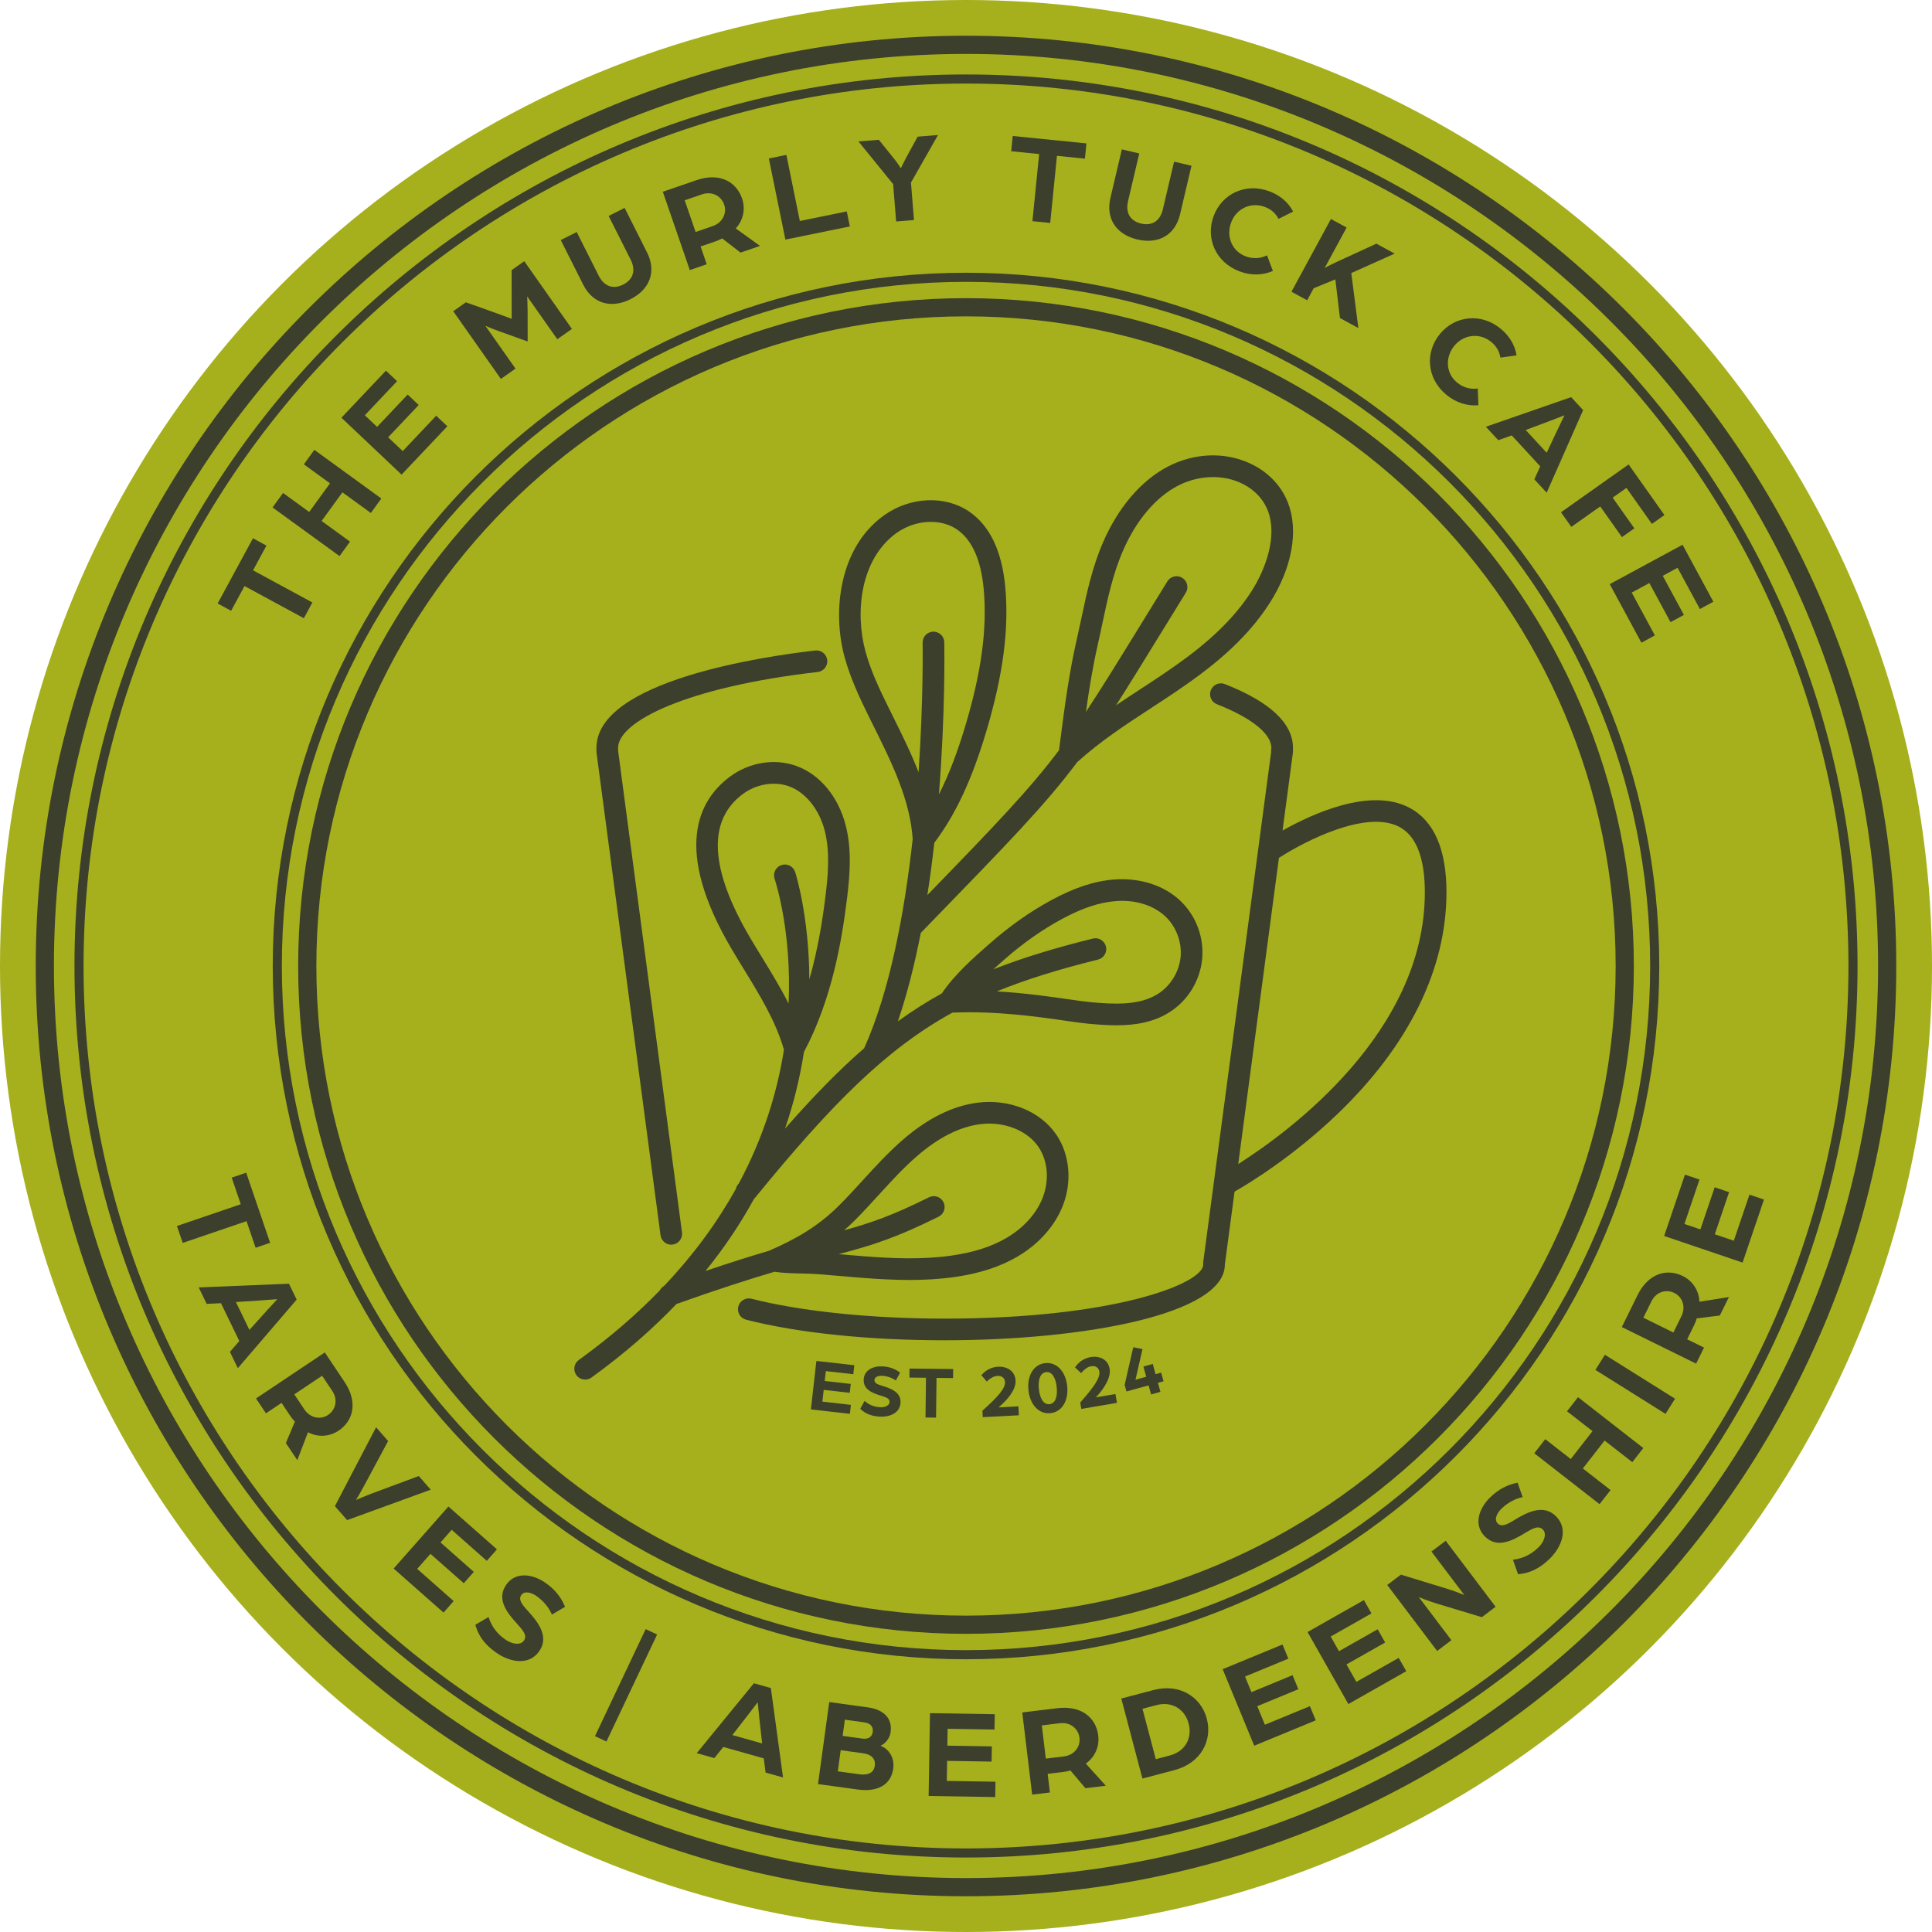 <?xml version="1.0" encoding="UTF-8"?>
<svg xmlns="http://www.w3.org/2000/svg" id="Layer_2" viewBox="0 0 212.46 212.46">
  <g id="Components">
    <g id="_5632938a-53ed-4427-bf72-9675498577a0_16">
      <circle cx="106.23" cy="106.23" r="106.23" style="fill:#a5b01c;"></circle>
      <path d="M154.984,88.822c-4.279-2.256-10.628.647-13.943,2.511l1.137-8.556c.012-.093.012-.188.001-.28.006-.084.009-.168.009-.25,0-2.704-2.521-5.065-7.493-7.018-.614-.242-1.303.062-1.543.673-.241.612.061,1.303.673,1.543,3.802,1.493,5.983,3.244,5.983,4.802,0,.053-.004.111-.012.159-.019.104-.022.209-.012.313l-1.426,10.71c-.001.002-.001.003-.001.005l-6.033,45.31c-.007.052-.011.105-.011.158v.176c0,2.07-9.765,5.931-28.431,5.931-8.052,0-15.794-.797-21.244-2.188-.635-.162-1.285.222-1.447.859-.163.637.222,1.285.859,1.447,5.716,1.459,13.469,2.262,21.832,2.262,15.312,0,30.812-2.855,30.812-8.311l1.068-8.035c1.592-.91,6.42-3.842,11.32-8.538,7.834-7.509,11.978-15.929,11.985-24.349.004-4.764-1.37-7.904-4.084-9.335ZM136.167,128.009l4.475-33.668c2.833-1.832,9.606-5.327,13.234-3.412,1.869.986,2.815,3.417,2.812,7.226-.012,15.387-14.942,26.309-20.521,29.854Z" style="fill:#3c3f2c;"></path>
      <path d="M65.6,82.778l7.038,53.064c.079.598.591,1.034,1.179,1.034.052,0,.105-.003.158-.01.651-.086,1.11-.685,1.023-1.337l-7.018-52.91c.003-.067.001-.133-.007-.198-.006-.055-.004-.116-.004-.172,0-2.903,7.541-6.703,21.953-8.35.653-.075,1.122-.665,1.048-1.317-.074-.653-.667-1.118-1.317-1.048-5.645.645-24.063,3.323-24.063,10.715,0,.084.002.171.006.258-.009.089-.008.18.004.271Z" style="fill:#3c3f2c;"></path>
      <path d="M85.156,139.855c.976.142,1.976.169,2.948.189.623.013,1.243.025,1.843.072.766.06,1.531.127,2.297.193.881.076,1.763.153,2.646.22,1.66.126,3.383.228,5.143.228,1.626,0,3.283-.088,4.947-.325,2.756-.393,5.027-1.134,6.945-2.266,2.353-1.388,4.123-3.399,4.985-5.66.992-2.605.717-5.551-.719-7.688-1.749-2.606-5.158-3.999-8.685-3.557-2.72.344-5.474,1.705-8.186,4.048-1.611,1.392-3.048,2.965-4.438,4.486-.828.906-1.685,1.844-2.557,2.717-2.402,2.407-4.836,3.753-7.751,5.033-1.95.575-4.234,1.289-6.983,2.218,2.139-2.645,3.901-5.309,5.343-7.949.017-.018.041-.025.057-.044,8.582-10.534,14.558-16.452,21.74-20.412,4.786-.206,9.369.449,12.422.888,1.037.15,1.902.273,2.546.333,1.013.094,2.042.171,3.062.171,2.043,0,4.051-.31,5.822-1.422,2.024-1.271,3.375-3.449,3.613-5.825.239-2.378-.651-4.781-2.381-6.429-1.789-1.703-4.435-2.563-7.259-2.356-2.166.158-4.375.881-6.951,2.276-2.303,1.246-4.56,2.834-6.758,4.762-1.826,1.603-3.878,3.412-5.28,5.494-1.657.911-3.253,1.923-4.828,3.065,1.031-3.026,1.858-6.331,2.518-9.722l.642-.661c9.1-9.366,13.045-13.428,16.559-18.119,2.494-2.265,5.352-4.136,8.119-5.943.922-.602,1.844-1.204,2.756-1.822,3.555-2.408,7.559-5.448,10.303-9.745,2.454-3.84,3.199-7.965,1.994-11.034-.807-2.054-2.468-3.662-4.678-4.527-2.699-1.055-5.81-.847-8.535.575-2.911,1.519-5.431,4.458-7.095,8.275-1.215,2.782-1.828,5.677-2.421,8.477-.165.778-.33,1.556-.507,2.329-.845,3.692-1.337,7.488-1.812,11.159l-.122.942c-3.204,4.256-6.82,8.045-14.479,15.933.3-1.931.552-3.859.765-5.752,2.371-3.149,4.158-6.984,5.755-12.377,1.817-6.139,2.468-11.138,2.049-15.733-.361-3.952-1.692-6.745-3.956-8.303-2.656-1.827-6.524-1.653-9.407.425-4.905,3.535-5.675,10.533-4.315,15.54.647,2.384,1.722,4.644,2.768,6.754l.397.8c1.991,4.003,4.046,8.141,4.332,12.484-.887,8.007-2.482,16.663-5.336,23.001-2.774,2.412-5.594,5.302-8.702,8.841,1.003-2.927,1.667-5.76,2.081-8.429,3.104-5.817,4.188-12.416,4.733-16.874.3-2.456.561-5.305-.144-8.051-.807-3.14-2.826-5.577-5.402-6.519-2.371-.868-5.167-.427-7.3,1.149-3.512,2.595-6.329,8.004.198,19.039.427.723.867,1.441,1.308,2.159,1.803,2.942,3.507,5.722,4.405,8.848-.709,4.522-2.192,9.546-4.961,14.709-.035.042-.068.082-.102.125-.118.145-.186.31-.226.481-1.961,3.533-4.537,7.123-7.885,10.655-.205.125-.377.289-.474.5-2.523,2.6-5.47,5.166-8.911,7.65-.533.385-.653,1.129-.268,1.662.233.322.597.493.966.493.242,0,.485-.073.696-.225,3.62-2.613,6.711-5.328,9.351-8.088,4.521-1.611,7.986-2.718,10.762-3.539ZM96.638,131.399c1.404-1.537,2.732-2.99,4.236-4.29,2.35-2.03,4.682-3.203,6.928-3.486,2.604-.331,5.178.685,6.411,2.522,1.012,1.506,1.192,3.619.47,5.513-.67,1.76-2.08,3.343-3.97,4.458-1.644.97-3.63,1.611-6.071,1.959-3.239.463-6.516.311-9.573.08-.874-.067-1.747-.142-2.62-.218-.073-.006-.147-.012-.22-.018,3.534-.935,6.218-1.742,10.99-4.122.588-.293.827-1.008.534-1.596s-1.008-.828-1.596-.534c-4.027,2.009-6.423,2.827-9.325,3.625.393-.343.786-.706,1.177-1.098.909-.911,1.783-1.868,2.629-2.794ZM120.713,70.928c.18-.786.347-1.577.515-2.368.568-2.683,1.155-5.458,2.274-8.019,1.448-3.321,3.584-5.849,6.015-7.117,1.219-.636,2.566-.96,3.88-.96.931,0,1.845.163,2.687.492,1.585.621,2.768,1.75,3.33,3.18,1.092,2.781-.206,6.412-1.784,8.882-2.512,3.932-6.279,6.785-9.632,9.056-.901.61-1.811,1.205-2.722,1.8-.844.551-1.695,1.111-2.545,1.684,1.444-2.261,3.082-4.922,5.156-8.294l2.513-4.081c.345-.559.172-1.293-.388-1.638-.56-.346-1.293-.171-1.638.388l-2.515,4.084c-2.718,4.419-4.68,7.608-6.438,10.264.345-2.466.742-4.946,1.294-7.353ZM98.166,78.724l-.396-.797c-1.034-2.087-2.012-4.141-2.604-6.32-1.152-4.24-.576-10.112,3.409-12.985,1.13-.815,2.489-1.231,3.785-1.231,1.055,0,2.067.275,2.881.835,1.654,1.138,2.642,3.345,2.935,6.559.391,4.285-.232,9-1.961,14.84-.906,3.06-1.868,5.576-2.964,7.732.716-8.99.601-16.134.59-16.728-.013-.649-.543-1.167-1.19-1.167h-.024c-.657.013-1.179.556-1.167,1.213.003.133.1,6.219-.444,14.249-.826-2.123-1.846-4.179-2.852-6.201ZM110.464,105.503c2.017-1.769,4.128-3.255,6.274-4.417,2.27-1.228,4.173-1.862,5.991-1.995,2.153-.161,4.141.464,5.444,1.706,1.184,1.127,1.818,2.839,1.655,4.466-.163,1.627-1.125,3.178-2.51,4.047-2.027,1.272-4.767,1.141-7.4.897-.614-.057-1.437-.176-2.425-.319-2.065-.297-4.812-.69-7.873-.865,3.27-1.341,6.888-2.445,11.13-3.499.638-.159,1.026-.804.868-1.442-.159-.638-.806-1.027-1.442-.868-4.147,1.031-7.715,2.107-10.947,3.386.414-.373.829-.741,1.236-1.097ZM83.833,105.339c-.434-.708-.868-1.415-1.289-2.127-4.514-7.632-4.794-12.985-.832-15.912.987-.729,2.204-1.116,3.382-1.116.582,0,1.155.095,1.685.289,1.812.663,3.312,2.531,3.915,4.876.602,2.344.36,4.93.086,7.17-.31,2.542-.813,5.811-1.776,9.19-.035-7.035-1.526-11.705-1.566-11.826-.208-.623-.879-.961-1.505-.751-.623.207-.96.881-.753,1.504.171.516,1.892,5.941,1.54,13.725-.876-1.736-1.891-3.394-2.888-5.021Z" style="fill:#3c3f2c;"></path>
      <path d="M89.778,149.662l4.171.472-.112.987-3.02-.342-.123,1.086,2.863.324-.111.979-2.863-.324-.146,1.292,3.135.355-.112.988-4.287-.486.604-5.332Z" style="fill:#3c3f2c;"></path>
      <path d="M94.597,154.931l.474-.867c.411.339.907.642,1.725.69.446.027,1.003-.148,1.028-.569.025-.413-.448-.548-.912-.692-.986-.291-1.998-.69-1.932-1.806.061-1.032,1.058-1.487,2.082-1.427.809.048,1.408.299,1.923.686l-.474.867c-.413-.306-.966-.488-1.51-.52-.281-.017-.816.06-.84.464-.021.347.36.494.881.649.937.28,2.055.702,1.988,1.85-.069,1.156-1.222,1.593-2.296,1.53-1.28-.076-1.854-.599-2.137-.856Z" style="fill:#3c3f2c;"></path>
      <path d="M101.828,151.512l-1.82-.021.011-.993,4.8.055-.012.993-1.82-.021-.05,4.369-1.159-.013.05-4.369Z" style="fill:#3c3f2c;"></path>
      <path d="M108.035,155.132c1.737-1.559,2.52-2.454,2.484-3.148-.02-.389-.294-.707-.823-.68-.339.018-.761.205-1.179.625l-.6-.699c.617-.745,1.413-.911,1.819-.932,1.018-.053,1.891.467,1.946,1.526.053,1.018-.918,2.146-1.873,2.942l2.185-.113.051.985-3.972.205-.036-.712Z" style="fill:#3c3f2c;"></path>
      <path d="M113.097,152.873c-.167-1.616.589-2.844,1.85-2.974,1.253-.13,2.245.918,2.412,2.533.167,1.616-.589,2.844-1.842,2.974-1.261.13-2.253-.917-2.42-2.533ZM116.205,152.552c-.108-1.038-.512-1.73-1.155-1.664-.651.068-.914.828-.807,1.867.108,1.038.52,1.729,1.172,1.662.643-.067.897-.826.79-1.865Z" style="fill:#3c3f2c;"></path>
      <path d="M118.791,154.236c1.542-1.75,2.216-2.729,2.099-3.416-.065-.384-.374-.667-.896-.578-.335.057-.731.293-1.098.758l-.677-.624c.526-.812,1.296-1.069,1.696-1.137,1.004-.171,1.931.243,2.109,1.288.171,1.004-.66,2.238-1.516,3.139l2.156-.367.165.972-3.919.667-.12-.702Z" style="fill:#3c3f2c;"></path>
      <path d="M126.309,152.348l-2.432.67-.2-.726.946-4.138,1.016.201-.771,3.369,1.18-.325-.309-1.124,1.029-.283.309,1.124.614-.169.261.949-.614.169.274.997-1.029.283-.274-.997Z" style="fill:#3c3f2c;"></path>
      <path d="M26.89,64.448l-1.474,2.719-1.483-.804,3.885-7.169,1.483.804-1.474,2.719,6.525,3.537-.938,1.73-6.525-3.537Z" style="fill:#3c3f2c;"></path>
      <path d="M29.972,55.804l1.155-1.592,2.876,2.089,2.287-3.149-2.876-2.089,1.155-1.591,7.366,5.349-1.155,1.592-3.126-2.27-2.287,3.148,3.126,2.271-1.155,1.591-7.366-5.349Z" style="fill:#3c3f2c;"></path>
      <path d="M37.545,45.937l4.897-5.176,1.225,1.159-3.545,3.747,1.348,1.275,3.361-3.553,1.215,1.149-3.361,3.553,1.603,1.516,3.681-3.889,1.225,1.159-5.032,5.318-6.615-6.259Z" style="fill:#3c3f2c;"></path>
      <path d="M49.84,34.225l1.39-.979,2.337.83c.865.302,2.703.984,2.703.984,0,0-.003-1.956-.007-2.865v-2.491l1.39-.979,5.241,7.446-1.609,1.132-3.315-4.711s.045.673.05,1.511l.006,3.45-3.266-1.173c-.759-.273-1.386-.554-1.386-.554l3.315,4.711-1.608,1.132-5.24-7.445Z" style="fill:#3c3f2c;"></path>
      <path d="M64.129,31.293l-2.464-4.892,1.756-.884,2.42,4.804c.612,1.217,1.624,1.509,2.69.972,1.066-.537,1.434-1.524.821-2.741l-2.42-4.804,1.757-.884,2.463,4.892c1.081,2.145.27,4.094-1.812,5.143-2.082,1.048-4.131.54-5.211-1.605Z" style="fill:#3c3f2c;"></path>
      <path d="M72.89,21.088l3.694-1.272c2.538-.875,4.38.156,5.017,2.004.38,1.103.175,2.363-.692,3.301l2.669,1.92-2.14.737-2.024-1.562c-.239.127-.456.231-.709.318l-1.661.572.673,1.954-1.86.641-2.966-8.612ZM78.381,24.861c1.09-.376,1.577-1.42,1.253-2.364-.339-.983-1.362-1.493-2.438-1.123l-1.9.655,1.199,3.482,1.887-.65Z" style="fill:#3c3f2c;"></path>
      <path d="M84.549,17.428l1.927-.394,1.482,7.268,5.161-1.053.337,1.652-7.088,1.446-1.819-8.918Z" style="fill:#3c3f2c;"></path>
      <path d="M98.219,20.25l-3.819-4.697,2.241-.181,1.645,2.039c.423.516.779,1.093.779,1.093,0,0,.301-.644.607-1.205l1.241-2.271,2.241-.181-2.976,5.231.331,4.118-1.961.158-.33-4.104Z" style="fill:#3c3f2c;"></path>
      <path d="M114.275,16.941l-3.074-.309.168-1.677,8.106.815-.168,1.677-3.075-.309-.741,7.38-1.957-.196.741-7.38Z" style="fill:#3c3f2c;"></path>
      <path d="M122.114,21.757l1.255-5.332,1.914.451-1.232,5.236c-.312,1.326.275,2.201,1.438,2.474,1.162.274,2.078-.247,2.391-1.573l1.232-5.236,1.914.451-1.255,5.332c-.551,2.338-2.425,3.311-4.694,2.776-2.269-.534-3.513-2.241-2.962-4.579Z" style="fill:#3c3f2c;"></path>
      <path d="M133.482,23.712c.921-2.415,3.529-3.659,6.154-2.658,1.168.445,2.067,1.239,2.568,2.212l-1.6.803c-.387-.719-.922-1.088-1.5-1.309-1.548-.59-3.137.186-3.708,1.682-.58,1.522.057,3.163,1.565,3.739.788.3,1.625.274,2.37-.103l.65,1.722c-1.113.477-2.396.529-3.695.033-2.624-1.001-3.742-3.667-2.806-6.121Z" style="fill:#3c3f2c;"></path>
      <path d="M146.359,24.084l1.728.938-2.412,4.444c.097-.06.814-.438,1.298-.654l4.385-2.015,2.013,1.092-4.772,2.14.777,6.046-2.024-1.099-.505-4.252-2.383.976-.717,1.321-1.728-.938,4.341-7.999Z" style="fill:#3c3f2c;"></path>
      <path d="M158.354,36.714c1.645-1.997,4.519-2.343,6.689-.555.965.796,1.565,1.836,1.73,2.919l-1.773.251c-.138-.806-.527-1.327-1.005-1.721-1.28-1.055-3.036-.826-4.056.411-1.037,1.259-.957,3.019.29,4.047.651.537,1.454.779,2.281.659l.067,1.841c-1.209.096-2.442-.264-3.517-1.149-2.17-1.788-2.378-4.674-.706-6.703Z" style="fill:#3c3f2c;"></path>
      <path d="M172.781,43.674l1.313,1.425-4.009,9.083-1.353-1.467.645-1.435-3.133-3.399-1.482.526-1.362-1.477,9.38-3.257ZM170.086,49.788l1.197-2.536c.315-.673.749-1.55.76-1.58-.03.009-.94.369-1.636.629l-2.625.986,2.304,2.5Z" style="fill:#3c3f2c;"></path>
      <path d="M179.097,51.074l3.938,5.565-1.377.975-2.801-3.959-1.515,1.071,2.387,3.374-1.366.966-2.387-3.373-3.178,2.248-1.137-1.606,7.436-5.26Z" style="fill:#3c3f2c;"></path>
      <path d="M185.028,59.907l3.389,6.266-1.483.802-2.452-4.536-1.632.882,2.326,4.301-1.471.795-2.326-4.301-1.94,1.049,2.546,4.709-1.482.802-3.482-6.439,8.009-4.331Z" style="fill:#3c3f2c;"></path>
      <path d="M26.477,132.429l-.997-2.924,1.595-.544,2.629,7.708-1.595.544-.997-2.924-7.018,2.393-.635-1.86,7.018-2.393Z" style="fill:#3c3f2c;"></path>
      <path d="M31.777,141.169l.847,1.746-6.468,7.542-.871-1.796,1.033-1.188-2.018-4.162-1.573.075-.877-1.809,9.927-.408ZM27.428,146.247l1.88-2.083c.497-.554,1.166-1.269,1.185-1.294-.031-.001-1.007.082-1.749.129l-2.8.186,1.484,3.062Z" style="fill:#3c3f2c;"></path>
      <path d="M35.719,148.726l2.172,3.245c1.492,2.229.966,4.272-.657,5.358-.969.648-2.238.771-3.365.173l-1.175,3.068-1.258-1.879.993-2.355c-.184-.198-.34-.381-.488-.603l-.977-1.459-1.716,1.148-1.094-1.634,7.564-5.062ZM33.474,154.995c.641.957,1.775,1.162,2.603.607.864-.578,1.096-1.697.463-2.643l-1.117-1.669-3.059,2.047,1.109,1.658Z" style="fill:#3c3f2c;"></path>
      <path d="M41.358,156.956l1.325,1.512-2.692,5.012c-.262.491-.801,1.412-.845,1.468.071-.025,1.046-.449,1.566-.644l5.342-1.987,1.315,1.502-9.197,3.346-1.343-1.533,4.528-8.676Z" style="fill:#3c3f2c;"></path>
      <path d="M49.31,165.669l5.338,4.711-1.115,1.264-3.863-3.411-1.227,1.39,3.663,3.234-1.105,1.252-3.664-3.233-1.459,1.653,4.012,3.541-1.115,1.263-5.485-4.841,6.021-6.823Z" style="fill:#3c3f2c;"></path>
      <path d="M52.273,178.675l1.446-.849c.302.853.76,1.726,1.908,2.51.626.428,1.589.66,1.993.069.396-.58-.174-1.19-.724-1.804-1.182-1.283-2.307-2.748-1.237-4.314.989-1.449,2.838-1.242,4.275-.26,1.137.776,1.789,1.664,2.202,2.677l-1.447.849c-.333-.806-.98-1.553-1.745-2.076-.394-.27-1.239-.625-1.627-.057-.333.487.094,1.033.717,1.714,1.12,1.224,2.38,2.815,1.279,4.427-1.109,1.623-3.169,1.254-4.677.225-1.798-1.228-2.177-2.49-2.364-3.111Z" style="fill:#3c3f2c;"></path>
      <path d="M71.004,179.152l1.257.595-5.573,11.769-1.257-.595,5.573-11.769Z" style="fill:#3c3f2c;"></path>
      <path d="M82.905,185.107l1.865.526,1.341,9.836-1.92-.542-.202-1.56-4.447-1.255-.988,1.225-1.934-.545,6.285-7.685ZM83.811,191.726l-.309-2.787c-.083-.739-.173-1.713-.179-1.744-.021.023-.607.807-1.065,1.393l-1.72,2.215,3.272.923Z" style="fill:#3c3f2c;"></path>
      <path d="M91.191,187.176l4.258.584c1.489.204,2.726,1.012,2.489,2.737-.09.654-.585,1.267-1.11,1.478.941.37,1.56,1.334,1.398,2.517-.261,1.906-1.884,2.577-3.874,2.304l-4.397-.603,1.236-9.018ZM94.483,195.113c.932.128,1.603-.12,1.715-.927.112-.821-.423-1.263-1.285-1.381l-2.463-.338-.319,2.324,2.353.322ZM94.836,191.191c.683.094,1.062-.195,1.137-.737.074-.543-.21-.95-.935-1.049l-2.129-.292-.244,1.781,2.171.297Z" style="fill:#3c3f2c;"></path>
      <path d="M102.268,188.394l7.125.116-.027,1.687-5.158-.084-.03,1.855,4.891.08-.026,1.672-4.891-.08-.036,2.207,5.354.087-.027,1.687-7.322-.119.148-9.106Z" style="fill:#3c3f2c;"></path>
      <path d="M112.416,188.314l3.877-.466c2.664-.321,4.247,1.074,4.481,3.012.139,1.157-.326,2.345-1.37,3.079l2.203,2.438-2.245.27-1.649-1.952c-.26.073-.494.13-.759.162l-1.743.21.246,2.05-1.952.235-1.088-9.038ZM116.988,193.155c1.144-.137,1.84-1.056,1.721-2.046-.124-1.032-1.017-1.745-2.147-1.609l-1.994.24.44,3.654,1.98-.239Z" style="fill:#3c3f2c;"></path>
      <path d="M123.308,186.787l3.53-.933c2.893-.764,5.239.752,5.874,3.156s-.657,4.88-3.55,5.644l-3.531.932-2.323-8.8ZM128.65,193.046c1.684-.444,2.488-1.907,2.065-3.509-.419-1.589-1.845-2.477-3.529-2.032l-1.548.409,1.463,5.54,1.549-.409Z" style="fill:#3c3f2c;"></path>
      <path d="M134.453,183.559l6.584-2.715.643,1.558-4.766,1.966.707,1.714,4.519-1.864.638,1.545-4.519,1.864.841,2.039,4.948-2.041.643,1.558-6.766,2.791-3.471-8.415Z" style="fill:#3c3f2c;"></path>
      <path d="M143.79,179.472l6.197-3.512.831,1.466-4.485,2.542.914,1.613,4.254-2.411.824,1.455-4.254,2.411,1.088,1.919,4.656-2.639.832,1.466-6.368,3.609-4.489-7.92Z" style="fill:#3c3f2c;"></path>
      <path d="M152.555,174.298l1.5-1.135,5.106,1.562c.818.244,1.87.681,1.87.681l-3.616-4.783,1.568-1.185,5.487,7.258-1.512,1.143-4.926-1.486c-.973-.286-2.006-.72-2.006-.72l3.583,4.738-1.568,1.185-5.487-7.257Z" style="fill:#3c3f2c;"></path>
      <path d="M166.937,173.113l-.557-1.583c.894-.134,1.84-.416,2.83-1.394.539-.533.952-1.435.448-1.944-.493-.499-1.201-.057-1.909.366-1.485.915-3.14,1.739-4.473.39-1.234-1.25-.677-3.024.562-4.248.98-.967,1.976-1.438,3.05-1.65l.557,1.583c-.856.173-1.713.665-2.372,1.316-.34.335-.852,1.097-.367,1.587.414.42,1.032.106,1.819-.376,1.416-.866,3.22-1.798,4.593-.409,1.382,1.399.625,3.352-.675,4.635-1.549,1.53-2.861,1.661-3.507,1.727Z" style="fill:#3c3f2c;"></path>
      <path d="M168.722,159.815l1.209-1.551,2.803,2.185,2.393-3.068-2.803-2.185,1.209-1.551,7.179,5.596-1.209,1.551-3.047-2.375-2.392,3.069,3.046,2.375-1.209,1.551-7.179-5.597Z" style="fill:#3c3f2c;"></path>
      <path d="M175.444,150.649l1.045-1.667,7.713,4.835-1.045,1.666-7.713-4.835Z" style="fill:#3c3f2c;"></path>
      <path d="M178.351,145.934l1.727-3.504c1.185-2.407,3.219-2.972,4.971-2.109,1.046.516,1.787,1.554,1.832,2.83l3.246-.515-1,2.029-2.537.316c-.08.258-.16.485-.278.724l-.776,1.576,1.853.913-.869,1.765-8.167-4.024ZM184.903,144.746c.51-1.034.12-2.118-.774-2.559-.934-.46-2.019-.102-2.522.919l-.888,1.802,3.302,1.627.882-1.79Z" style="fill:#3c3f2c;"></path>
      <path d="M183.005,135.919l2.29-6.746,1.597.542-1.658,4.883,1.757.596,1.571-4.63,1.584.538-1.572,4.63,2.09.709,1.721-5.069,1.597.542-2.353,6.932-8.622-2.927Z" style="fill:#3c3f2c;"></path>
      <path d="M106.231,208.531c-56.409,0-102.301-45.892-102.301-102.3S49.822,3.93,106.231,3.93s102.3,45.892,102.3,102.3-45.892,102.3-102.3,102.3ZM106.231,5.93C50.924,5.93,5.93,50.925,5.93,106.23s44.995,100.3,100.301,100.3,100.3-44.995,100.3-100.3S161.536,5.93,106.231,5.93Z" style="fill:#3c3f2c;"></path>
      <path d="M106.231,204.271c-54.06,0-98.041-43.981-98.041-98.041S52.17,8.189,106.231,8.189s98.041,43.981,98.041,98.041-43.981,98.041-98.041,98.041ZM106.231,9.189C52.722,9.189,9.189,52.721,9.189,106.23s43.533,97.041,97.041,97.041,97.041-43.532,97.041-97.041S159.739,9.189,106.231,9.189Z" style="fill:#3c3f2c;"></path>
      <path d="M106.231,182.467c-42.037,0-76.237-34.2-76.237-76.236S64.193,29.994,106.231,29.994s76.236,34.2,76.236,76.236-34.2,76.236-76.236,76.236ZM106.231,30.994c-41.486,0-75.237,33.751-75.237,75.236s33.751,75.236,75.237,75.236,75.236-33.751,75.236-75.236S147.716,30.994,106.231,30.994Z" style="fill:#3c3f2c;"></path>
      <path d="M106.231,179.672c-40.496,0-73.441-32.946-73.441-73.441S65.735,32.789,106.231,32.789s73.441,32.946,73.441,73.441-32.945,73.441-73.441,73.441ZM106.231,34.789c-39.393,0-71.441,32.048-71.441,71.441s32.048,71.441,71.441,71.441,71.441-32.048,71.441-71.441-32.048-71.441-71.441-71.441Z" style="fill:#3c3f2c;"></path>
    </g>
  </g>
</svg>
